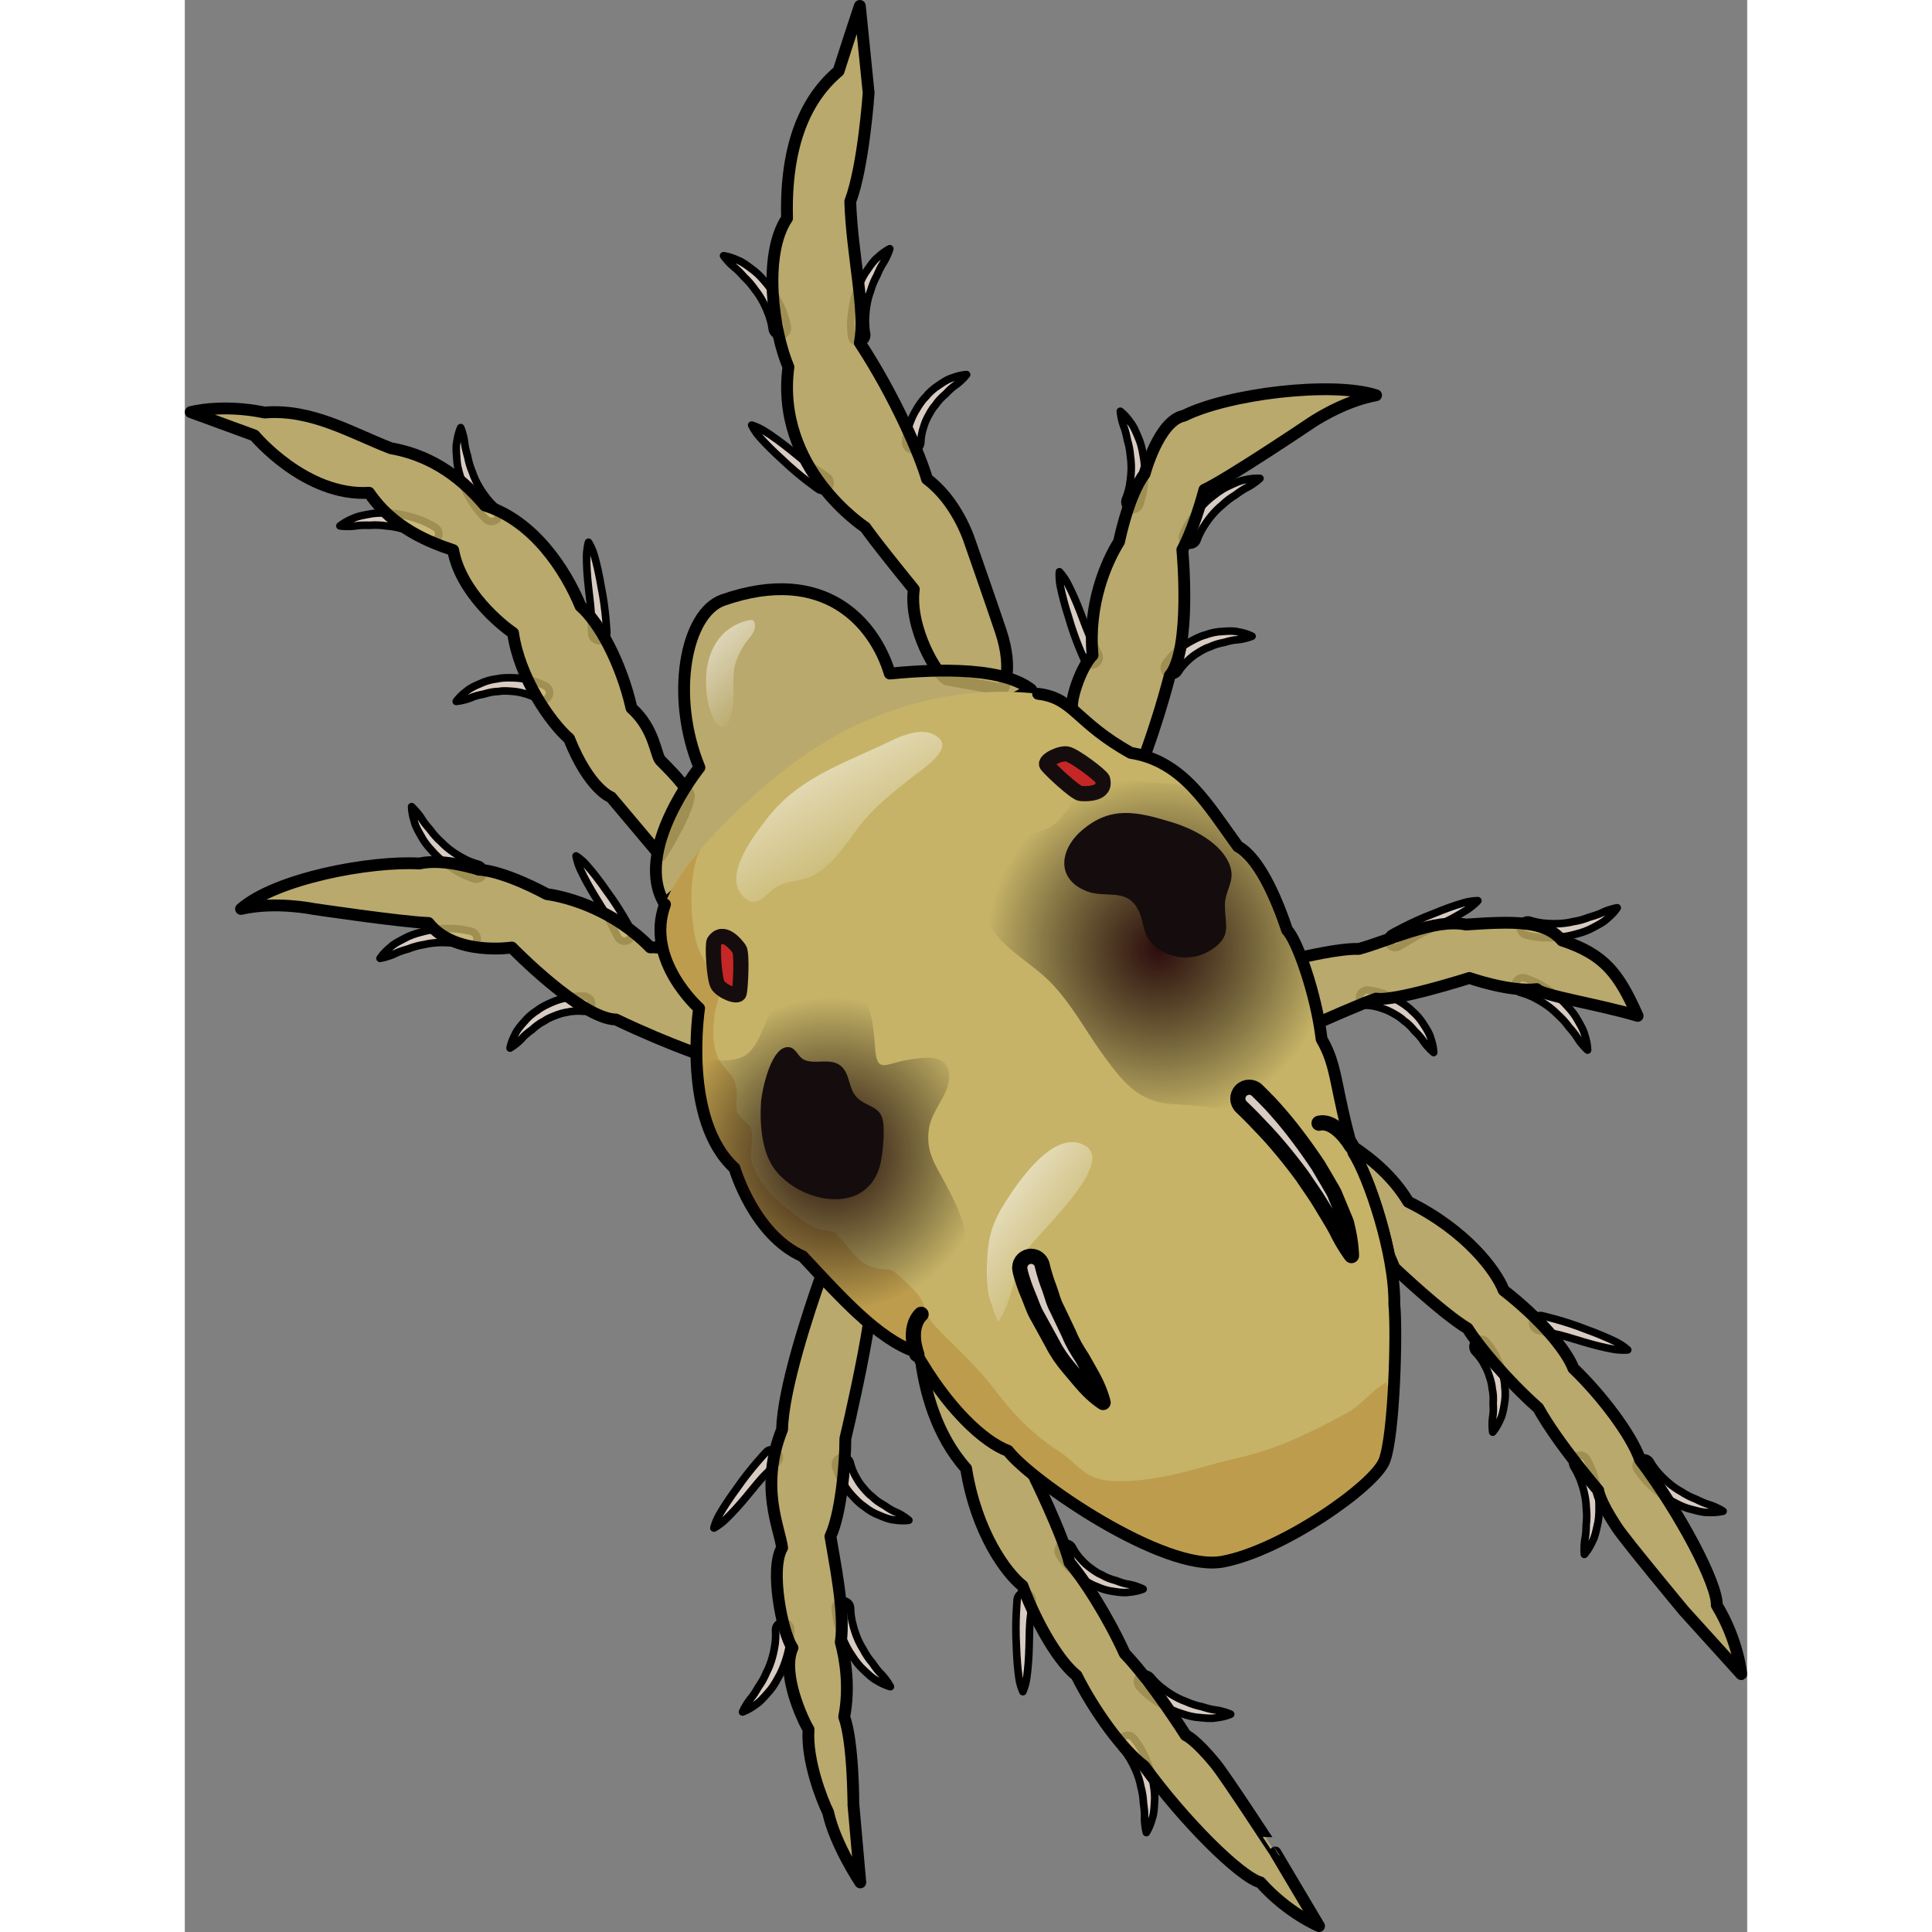 <?xml version="1.0" encoding="utf-8"?>
<!-- Created by: Science Figures, www.sciencefigures.org, Generator: Science Figures Editor -->
<!DOCTYPE svg PUBLIC "-//W3C//DTD SVG 1.1//EN" "http://www.w3.org/Graphics/SVG/1.1/DTD/svg11.dtd">
<svg version="1.1" id="Layer_1" xmlns="http://www.w3.org/2000/svg" xmlns:xlink="http://www.w3.org/1999/xlink" 
	 width="800px" height="800px" viewBox="0 0 132.084 163.331" enable-background="new 0 0 132.084 163.331"
	 xml:space="preserve">
<rect x="0" y="0" width="132.084" height="163.331" fill="#808080" stroke="none"/>
<g>
	<g>
		
			<path fill="#D8CBC2" stroke="#000000" stroke-width="0.641" stroke-linecap="round" stroke-linejoin="round" stroke-miterlimit="10" d="
			M60.94,37.37c0,0.045,0.02-0.576,0.258-1.323c0.133-0.37,0.288-0.809,0.534-1.232c0.25-0.421,0.511-0.875,0.882-1.243
			c0.328-0.403,0.712-0.744,1.12-0.999c0.396-0.273,0.762-0.515,1.133-0.622c0.709-0.273,1.225-0.283,1.225-0.283
			s-0.328,0.446-0.885,0.857c-0.295,0.186-0.591,0.458-0.879,0.774c-0.323,0.272-0.637,0.586-0.882,0.959
			c-0.304,0.326-0.494,0.725-0.689,1.085c-0.186,0.361-0.291,0.732-0.386,1.038c-0.16,0.642-0.143,0.994-0.148,1.034
			c-0.012,0.354-0.311,0.632-0.664,0.619C61.206,38.021,60.928,37.724,60.94,37.37z"/>
		
			<path fill="#D8CBC2" stroke="#000000" stroke-width="0.641" stroke-linecap="round" stroke-linejoin="round" stroke-miterlimit="10" d="
			M56.372,28.442c0.008,0.037-0.101-0.576-0.058-1.378c0.058-0.808,0.221-1.883,0.651-2.859c0.193-0.499,0.426-0.973,0.727-1.371
			c0.286-0.406,0.536-0.787,0.847-1.037c0.572-0.546,1.061-0.77,1.061-0.77s-0.146,0.554-0.529,1.17
			c-0.21,0.299-0.388,0.688-0.563,1.101c-0.218,0.391-0.4,0.827-0.528,1.283c-0.341,0.879-0.426,1.826-0.443,2.513
			c0.002,0.704,0.095,1.083,0.1,1.118c0.063,0.348-0.168,0.682-0.516,0.746C56.771,29.021,56.438,28.79,56.372,28.442z"/>
		
			<path fill="#D8CBC2" stroke="#000000" stroke-width="0.641" stroke-linecap="round" stroke-linejoin="round" stroke-miterlimit="10" d="
			M49.661,27.823c-0.007-0.035-0.034-0.424-0.253-1.093c-0.232-0.646-0.611-1.519-1.21-2.247c-0.266-0.394-0.576-0.747-0.905-1.053
			c-0.298-0.336-0.586-0.649-0.879-0.867c-0.557-0.466-0.869-0.944-0.869-0.944s0.533,0.058,1.247,0.398
			c0.374,0.14,0.732,0.423,1.131,0.719c0.408,0.283,0.779,0.662,1.12,1.072c0.714,0.795,1.205,1.765,1.513,2.511
			c0.294,0.75,0.384,1.366,0.379,1.328c0.048,0.352-0.198,0.675-0.549,0.725C50.035,28.42,49.712,28.174,49.661,27.823z"/>
		
			<path fill="#D8CBC2" stroke="#000000" stroke-width="0.641" stroke-linecap="round" stroke-linejoin="round" stroke-miterlimit="10" d="
			M53.543,41.35c0,0-1.584-1.098-3.01-2.474c-0.731-0.656-1.426-1.353-1.914-1.904c-0.491-0.549-0.696-1.034-0.696-1.034
			s0.528,0.143,1.14,0.536c0.614,0.388,1.389,0.949,2.128,1.548c0.744,0.597,1.455,1.216,2.085,1.6
			c0.599,0.405,0.999,0.676,0.999,0.676c0.294,0.198,0.371,0.597,0.173,0.89c-0.197,0.293-0.596,0.371-0.892,0.173
			C53.556,41.359,53.543,41.353,53.543,41.35z"/>
	</g>
	<g>
		
			<path fill="#D8CBC2" stroke="#000000" stroke-width="0.641" stroke-linecap="round" stroke-linejoin="round" stroke-miterlimit="10" d="
			M30.522,58.008c0.037,0.028-0.499-0.288-1.253-0.488c-0.387-0.088-0.84-0.193-1.328-0.211c-0.489-0.015-1.013-0.04-1.523,0.076
			c-0.517,0.06-1.008,0.197-1.443,0.408c-0.441,0.186-0.842,0.365-1.131,0.621c-0.611,0.451-0.899,0.882-0.899,0.882
			s0.554-0.037,1.198-0.285c0.315-0.15,0.704-0.256,1.125-0.328c0.406-0.128,0.837-0.221,1.285-0.229
			c0.434-0.083,0.875-0.027,1.285,0.003c0.404,0.035,0.772,0.145,1.083,0.23c0.626,0.208,0.915,0.413,0.95,0.431
			c0.306,0.178,0.701,0.078,0.882-0.228C30.931,58.585,30.828,58.188,30.522,58.008z"/>
		
			<path fill="#D8CBC2" stroke="#000000" stroke-width="0.641" stroke-linecap="round" stroke-linejoin="round" stroke-miterlimit="10" d="
			M21.2,44.6c0.033,0.022-0.483-0.331-1.229-0.626c-0.76-0.281-1.805-0.579-2.872-0.592c-0.536-0.03-1.063-0.015-1.549,0.09
			c-0.488,0.093-0.937,0.166-1.296,0.344c-0.731,0.293-1.14,0.644-1.14,0.644s0.566,0.096,1.285,0.005
			c0.358-0.067,0.787-0.069,1.233-0.058c0.445-0.035,0.92-0.022,1.388,0.053c0.942,0.056,1.84,0.371,2.471,0.64
			c0.642,0.293,0.945,0.536,0.973,0.554c0.293,0.203,0.691,0.13,0.897-0.16C21.563,45.203,21.491,44.803,21.2,44.6z"/>
		
			<path fill="#D8CBC2" stroke="#000000" stroke-width="0.641" stroke-linecap="round" stroke-linejoin="round" stroke-miterlimit="10" d="
			M26.348,42.956c-0.025-0.022-0.339-0.256-0.784-0.8c-0.424-0.544-0.955-1.33-1.248-2.225c-0.188-0.437-0.321-0.89-0.401-1.331
			c-0.128-0.434-0.232-0.842-0.263-1.208c-0.091-0.719-0.328-1.24-0.328-1.24s-0.235,0.479-0.334,1.269
			c-0.082,0.391-0.034,0.844,0.003,1.338c0.015,0.496,0.138,1.012,0.301,1.521c0.288,1.03,0.842,1.965,1.306,2.626
			c0.476,0.646,0.944,1.056,0.917,1.03c0.271,0.23,0.677,0.195,0.907-0.075C26.65,43.59,26.615,43.187,26.348,42.956z"/>
		
			<path fill="#D8CBC2" stroke="#000000" stroke-width="0.641" stroke-linecap="round" stroke-linejoin="round" stroke-miterlimit="10" d="
			M35.677,53.493c0,0-0.075-1.925-0.472-3.867c-0.16-0.972-0.375-1.932-0.578-2.639c-0.201-0.709-0.499-1.145-0.499-1.145
			s-0.165,0.526-0.163,1.25c0,0.729,0.058,1.682,0.168,2.626c0.103,0.952,0.243,1.882,0.23,2.619c0.018,0.724,0.03,1.205,0.03,1.205
			c0.013,0.355,0.306,0.634,0.659,0.624c0.355-0.008,0.634-0.301,0.624-0.659C35.677,53.508,35.679,53.493,35.677,53.493z"/>
	</g>
	<g>
		
			<path fill="#D8CBC2" stroke="#000000" stroke-width="0.641" stroke-linecap="round" stroke-linejoin="round" stroke-miterlimit="10" d="
			M82.903,56.124c-0.022,0.037,0.306-0.489,0.89-1.015c0.301-0.254,0.654-0.555,1.08-0.797c0.429-0.236,0.882-0.499,1.389-0.629
			c0.485-0.184,0.989-0.286,1.471-0.301c0.479-0.038,0.917-0.061,1.29,0.032c0.752,0.12,1.203,0.373,1.203,0.373
			s-0.509,0.221-1.195,0.296c-0.349,0.01-0.742,0.098-1.15,0.226c-0.416,0.073-0.845,0.186-1.245,0.386
			c-0.426,0.128-0.792,0.376-1.143,0.592c-0.341,0.218-0.619,0.486-0.854,0.701c-0.461,0.474-0.624,0.787-0.649,0.819
			c-0.188,0.299-0.586,0.389-0.885,0.201C82.806,56.82,82.716,56.422,82.903,56.124z"/>
		
			<path fill="#D8CBC2" stroke="#000000" stroke-width="0.641" stroke-linecap="round" stroke-linejoin="round" stroke-miterlimit="10" d="
			M84.372,45.227c-0.013,0.037,0.203-0.547,0.642-1.219c0.456-0.669,1.138-1.516,2.002-2.145c0.418-0.333,0.859-0.624,1.318-0.816
			c0.451-0.208,0.859-0.411,1.255-0.472c0.767-0.186,1.304-0.13,1.304-0.13s-0.406,0.403-1.048,0.744
			c-0.331,0.152-0.682,0.398-1.04,0.666c-0.386,0.229-0.762,0.514-1.103,0.842c-0.736,0.589-1.288,1.366-1.648,1.95
			c-0.352,0.608-0.462,0.982-0.477,1.018c-0.12,0.33-0.486,0.503-0.822,0.383C84.425,45.928,84.252,45.562,84.372,45.227z"/>
		
			<path fill="#D8CBC2" stroke="#000000" stroke-width="0.641" stroke-linecap="round" stroke-linejoin="round" stroke-miterlimit="10" d="
			M79.525,42.196c0.011-0.032,0.184-0.383,0.331-1.069c0.123-0.677,0.235-1.622,0.085-2.551c-0.032-0.475-0.123-0.938-0.253-1.366
			c-0.088-0.441-0.181-0.856-0.323-1.192c-0.245-0.682-0.275-1.253-0.275-1.253s0.431,0.318,0.877,0.972
			c0.253,0.309,0.421,0.734,0.616,1.19c0.211,0.451,0.339,0.962,0.426,1.491c0.219,1.045,0.155,2.13,0.046,2.929
			c-0.123,0.797-0.356,1.374-0.341,1.339c-0.136,0.328-0.512,0.483-0.84,0.351C79.548,42.9,79.393,42.524,79.525,42.196z"/>
		
			<path fill="#D8CBC2" stroke="#000000" stroke-width="0.641" stroke-linecap="round" stroke-linejoin="round" stroke-miterlimit="10" d="
			M76.072,55.838c0,0-0.816-1.744-1.355-3.65c-0.303-0.935-0.551-1.887-0.696-2.608c-0.147-0.722-0.083-1.246-0.083-1.246
			s0.386,0.392,0.717,1.038c0.336,0.644,0.722,1.519,1.061,2.407c0.34,0.89,0.646,1.784,0.994,2.431
			c0.313,0.654,0.523,1.088,0.523,1.088c0.156,0.32,0.023,0.704-0.298,0.857c-0.318,0.152-0.701,0.02-0.856-0.301
			C76.078,55.854,76.07,55.841,76.072,55.838z"/>
	</g>
	<g>
		
			<path fill="#D8CBC2" stroke="#000000" stroke-width="0.641" stroke-linecap="round" stroke-linejoin="round" stroke-miterlimit="10" d="
			M33.805,84.217c0.045,0.005-0.574-0.056-1.346,0.087c-0.383,0.086-0.837,0.184-1.29,0.374c-0.446,0.195-0.93,0.396-1.344,0.719
			c-0.44,0.275-0.829,0.611-1.132,0.982c-0.321,0.358-0.606,0.694-0.76,1.045c-0.363,0.669-0.436,1.181-0.436,1.181
			s0.483-0.269,0.962-0.768c0.218-0.271,0.528-0.528,0.88-0.773c0.311-0.289,0.658-0.56,1.063-0.757
			c0.36-0.259,0.779-0.396,1.165-0.544c0.378-0.138,0.762-0.195,1.075-0.253c0.658-0.078,1.004-0.016,1.047-0.016
			c0.349,0.033,0.664-0.23,0.694-0.581C34.419,84.563,34.155,84.249,33.805,84.217z"/>
		
			<path fill="#D8CBC2" stroke="#000000" stroke-width="0.641" stroke-linecap="round" stroke-linejoin="round" stroke-miterlimit="10" d="
			M24.266,78.751c0.034,0.013-0.557-0.173-1.358-0.232c-0.808-0.046-1.897-0.018-2.922,0.283c-0.519,0.13-1.018,0.306-1.451,0.551
			c-0.438,0.23-0.845,0.431-1.135,0.709c-0.614,0.494-0.897,0.955-0.897,0.955s0.566-0.075,1.23-0.379
			c0.32-0.17,0.729-0.298,1.16-0.418c0.416-0.168,0.869-0.293,1.338-0.366c0.918-0.226,1.867-0.19,2.551-0.12
			c0.697,0.093,1.061,0.23,1.096,0.241c0.338,0.104,0.696-0.081,0.807-0.419C24.789,79.22,24.604,78.861,24.266,78.751z"/>
		
			<path fill="#D8CBC2" stroke="#000000" stroke-width="0.641" stroke-linecap="round" stroke-linejoin="round" stroke-miterlimit="10" d="
			M24.809,73.061c-0.032-0.01-0.416-0.088-1.05-0.386c-0.614-0.315-1.431-0.802-2.077-1.486c-0.355-0.313-0.669-0.666-0.93-1.032
			c-0.296-0.338-0.568-0.664-0.749-0.982c-0.394-0.608-0.827-0.979-0.827-0.979s-0.01,0.536,0.238,1.285
			c0.09,0.389,0.325,0.782,0.568,1.216c0.23,0.44,0.557,0.852,0.925,1.242c0.696,0.813,1.597,1.421,2.298,1.822
			c0.707,0.386,1.306,0.551,1.268,0.541c0.344,0.093,0.694-0.11,0.79-0.451C25.353,73.509,25.152,73.156,24.809,73.061z"/>
		
			<path fill="#D8CBC2" stroke="#000000" stroke-width="0.641" stroke-linecap="round" stroke-linejoin="round" stroke-miterlimit="10" d="
			M37.736,78.621c0,0-0.89-1.707-2.075-3.298c-0.556-0.81-1.16-1.584-1.646-2.14c-0.481-0.557-0.938-0.822-0.938-0.822
			s0.075,0.544,0.389,1.2c0.306,0.659,0.767,1.496,1.266,2.306c0.498,0.812,1.021,1.599,1.322,2.268
			c0.331,0.649,0.544,1.077,0.544,1.077c0.163,0.318,0.546,0.449,0.862,0.286c0.315-0.16,0.443-0.544,0.283-0.862
			C37.744,78.636,37.739,78.621,37.736,78.621z"/>
	</g>
	<g>
		
			<path fill="#D8CBC2" stroke="#000000" stroke-width="0.641" stroke-linecap="round" stroke-linejoin="round" stroke-miterlimit="10" d="
			M55.019,123.969c-0.007-0.043,0.136,0.562,0.519,1.245c0.206,0.336,0.446,0.734,0.772,1.101c0.328,0.363,0.677,0.754,1.112,1.039
			c0.403,0.331,0.847,0.587,1.298,0.757c0.443,0.188,0.85,0.349,1.235,0.381c0.75,0.126,1.258,0.03,1.258,0.03
			s-0.413-0.371-1.039-0.661c-0.326-0.123-0.672-0.331-1.018-0.582c-0.371-0.202-0.742-0.445-1.058-0.764
			c-0.361-0.259-0.629-0.609-0.893-0.925c-0.253-0.315-0.431-0.656-0.586-0.938c-0.286-0.596-0.338-0.947-0.354-0.984
			c-0.083-0.344-0.431-0.557-0.774-0.474C55.149,123.277,54.937,123.625,55.019,123.969z"/>
		
			<path fill="#D8CBC2" stroke="#000000" stroke-width="0.641" stroke-linecap="round" stroke-linejoin="round" stroke-miterlimit="10" d="
			M55.001,135.977c0-0.04,0.018,0.584,0.221,1.36c0.218,0.779,0.594,1.8,1.21,2.671c0.291,0.449,0.614,0.867,0.988,1.195
			c0.36,0.341,0.684,0.664,1.039,0.848c0.67,0.421,1.193,0.541,1.193,0.541s-0.256-0.514-0.754-1.04
			c-0.266-0.251-0.52-0.594-0.772-0.965c-0.293-0.338-0.559-0.729-0.776-1.15c-0.512-0.794-0.785-1.703-0.939-2.373
			c-0.139-0.691-0.123-1.079-0.126-1.114c-0.007-0.354-0.301-0.635-0.656-0.629C55.274,135.33,54.994,135.62,55.001,135.977z"/>
		
			<path fill="#D8CBC2" stroke="#000000" stroke-width="0.641" stroke-linecap="round" stroke-linejoin="round" stroke-miterlimit="10" d="
			M49.938,137.826c0,0.037,0.05,0.423-0.03,1.122c-0.098,0.679-0.293,1.608-0.734,2.443c-0.181,0.438-0.413,0.847-0.674,1.213
			c-0.226,0.388-0.443,0.754-0.687,1.027c-0.454,0.566-0.664,1.1-0.664,1.1s0.511-0.165,1.143-0.642
			c0.338-0.213,0.631-0.561,0.962-0.932c0.344-0.358,0.632-0.805,0.882-1.275c0.542-0.922,0.827-1.97,0.98-2.764
			c0.138-0.792,0.103-1.414,0.104-1.376c-0.024-0.354-0.33-0.622-0.684-0.599C50.183,137.167,49.914,137.473,49.938,137.826z"/>
		
			<path fill="#D8CBC2" stroke="#000000" stroke-width="0.641" stroke-linecap="round" stroke-linejoin="round" stroke-miterlimit="10" d="
			M49.15,122.753c0,0-1.331,1.394-2.453,3.027c-0.584,0.789-1.125,1.611-1.494,2.25c-0.37,0.637-0.473,1.153-0.473,1.153
			s0.488-0.246,1.01-0.755c0.523-0.504,1.167-1.208,1.771-1.941c0.611-0.734,1.183-1.483,1.724-1.985
			c0.504-0.519,0.842-0.864,0.842-0.864c0.248-0.253,0.243-0.659-0.007-0.907c-0.254-0.245-0.659-0.243-0.91,0.01
			C49.16,122.74,49.15,122.751,49.15,122.753z"/>
	</g>
	<g>
		
			<path fill="#D8CBC2" stroke="#000000" stroke-width="0.641" stroke-linecap="round" stroke-linejoin="round" stroke-miterlimit="10" d="
			M73.91,131.406c-0.018-0.043,0.269,0.511,0.805,1.085c0.28,0.275,0.606,0.604,1.015,0.879c0.403,0.276,0.837,0.571,1.328,0.742
			c0.471,0.226,0.965,0.368,1.44,0.426c0.477,0.075,0.91,0.133,1.291,0.072c0.757-0.06,1.23-0.272,1.23-0.272
			s-0.491-0.261-1.171-0.394c-0.343-0.04-0.729-0.158-1.125-0.321c-0.411-0.104-0.829-0.253-1.213-0.488
			c-0.411-0.163-0.754-0.436-1.085-0.682c-0.323-0.245-0.576-0.533-0.794-0.77c-0.424-0.509-0.559-0.837-0.581-0.872
			c-0.163-0.311-0.555-0.433-0.865-0.271C73.87,130.704,73.75,131.09,73.91,131.406z"/>
		
			<path fill="#D8CBC2" stroke="#000000" stroke-width="0.641" stroke-linecap="round" stroke-linejoin="round" stroke-miterlimit="10" d="
			M80.676,142.579c-0.025-0.03,0.373,0.448,1.013,0.938c0.651,0.479,1.576,1.05,2.599,1.355c0.506,0.176,1.02,0.306,1.516,0.333
			c0.494,0.045,0.947,0.101,1.341,0.025c0.786-0.08,1.272-0.309,1.272-0.309s-0.519-0.248-1.235-0.354
			c-0.363-0.035-0.774-0.147-1.202-0.285c-0.438-0.085-0.89-0.229-1.321-0.426c-0.892-0.311-1.669-0.857-2.202-1.288
			c-0.534-0.461-0.762-0.777-0.787-0.802c-0.223-0.273-0.626-0.313-0.904-0.091C80.493,141.902,80.45,142.304,80.676,142.579z"/>
		
			<path fill="#D8CBC2" stroke="#000000" stroke-width="0.641" stroke-linecap="round" stroke-linejoin="round" stroke-miterlimit="10" d="
			M79.23,147.771c0.022,0.029,0.301,0.303,0.666,0.901c0.344,0.597,0.762,1.449,0.93,2.379c0.128,0.456,0.195,0.922,0.216,1.37
			c0.063,0.443,0.115,0.867,0.093,1.23c-0.008,0.727,0.155,1.275,0.155,1.275s0.301-0.443,0.503-1.208
			c0.136-0.376,0.153-0.832,0.184-1.328c0.05-0.493,0.002-1.022-0.091-1.548c-0.143-1.061-0.563-2.061-0.932-2.779
			c-0.381-0.709-0.792-1.176-0.767-1.147c-0.236-0.264-0.642-0.286-0.907-0.051C79.017,147.103,78.994,147.508,79.23,147.771z"/>
		
			<path fill="#D8CBC2" stroke="#000000" stroke-width="0.641" stroke-linecap="round" stroke-linejoin="round" stroke-miterlimit="10" d="
			M70.367,135.225c0,0-0.188,1.917-0.065,3.895c0.027,0.981,0.107,1.964,0.211,2.693c0.1,0.729,0.338,1.2,0.338,1.2
			s0.233-0.496,0.331-1.218c0.103-0.719,0.175-1.672,0.197-2.621c0.028-0.955,0.018-1.896,0.133-2.626
			c0.078-0.717,0.131-1.198,0.131-1.198c0.04-0.354-0.216-0.669-0.564-0.711c-0.351-0.035-0.669,0.215-0.711,0.568
			C70.367,135.207,70.367,135.222,70.367,135.225z"/>
	</g>
	<g>
		
			<path fill="#D8CBC2" stroke="#000000" stroke-width="0.641" stroke-linecap="round" stroke-linejoin="round" stroke-miterlimit="10" d="
			M110.004,113.406c-0.035-0.029,0.4,0.414,0.779,1.103c0.173,0.354,0.383,0.765,0.519,1.238c0.136,0.471,0.28,0.975,0.291,1.493
			c0.067,0.519,0.048,1.032-0.046,1.504c-0.077,0.474-0.157,0.904-0.333,1.248c-0.293,0.699-0.644,1.082-0.644,1.082
			s-0.096-0.546-0.008-1.232c0.067-0.339,0.078-0.742,0.045-1.171c0.027-0.423,0.018-0.866-0.085-1.303
			c-0.027-0.443-0.181-0.854-0.311-1.245c-0.13-0.384-0.326-0.715-0.481-0.995c-0.351-0.562-0.621-0.792-0.648-0.824
			c-0.243-0.251-0.238-0.661,0.012-0.904C109.348,113.148,109.753,113.156,110.004,113.406z"/>
		
			<path fill="#D8CBC2" stroke="#000000" stroke-width="0.641" stroke-linecap="round" stroke-linejoin="round" stroke-miterlimit="10" d="
			M118.509,123.319c-0.022-0.032,0.308,0.496,0.573,1.256c0.251,0.767,0.507,1.824,0.479,2.892c0.008,0.536-0.027,1.064-0.157,1.543
			c-0.11,0.484-0.2,0.933-0.394,1.281c-0.323,0.724-0.691,1.115-0.691,1.115s-0.073-0.572,0.05-1.286
			c0.08-0.355,0.103-0.781,0.105-1.23c0.055-0.443,0.06-0.917,0.007-1.388c-0.018-0.945-0.295-1.852-0.538-2.493
			c-0.271-0.651-0.499-0.968-0.517-1c-0.188-0.296-0.1-0.691,0.198-0.888C117.922,122.937,118.315,123.019,118.509,123.319z"/>
		
			<path fill="#D8CBC2" stroke="#000000" stroke-width="0.641" stroke-linecap="round" stroke-linejoin="round" stroke-miterlimit="10" d="
			M123.891,123.565c0.023,0.032,0.195,0.381,0.649,0.914c0.461,0.514,1.14,1.178,1.97,1.627c0.394,0.263,0.816,0.474,1.235,0.631
			c0.403,0.198,0.789,0.381,1.14,0.474c0.694,0.218,1.163,0.544,1.163,0.544s-0.514,0.147-1.303,0.103
			c-0.401,0.01-0.84-0.115-1.321-0.24c-0.483-0.107-0.972-0.316-1.44-0.569c-0.965-0.466-1.782-1.178-2.351-1.751
			c-0.557-0.584-0.869-1.12-0.852-1.088c-0.176-0.306-0.07-0.699,0.235-0.877S123.716,123.26,123.891,123.565z"/>
		
			<path fill="#D8CBC2" stroke="#000000" stroke-width="0.641" stroke-linecap="round" stroke-linejoin="round" stroke-miterlimit="10" d="
			M114.737,111.231c0,0,1.88,0.419,3.719,1.152c0.925,0.334,1.834,0.715,2.493,1.04c0.661,0.323,1.035,0.697,1.035,0.697
			s-0.544,0.064-1.261-0.065c-0.714-0.128-1.642-0.355-2.551-0.632c-0.917-0.271-1.81-0.573-2.536-0.691
			c-0.707-0.15-1.18-0.25-1.18-0.25c-0.349-0.073-0.569-0.414-0.499-0.757c0.075-0.347,0.413-0.569,0.762-0.499
			C114.72,111.227,114.734,111.231,114.737,111.231z"/>
	</g>
	<g>
		
			<path fill="#D8CBC2" stroke="#000000" stroke-width="0.641" stroke-linecap="round" stroke-linejoin="round" stroke-miterlimit="10" d="
			M99.99,83.703c-0.045,0.002,0.574,0.035,1.318,0.288c0.366,0.146,0.8,0.306,1.218,0.563c0.419,0.258,0.864,0.531,1.223,0.907
			c0.401,0.336,0.732,0.729,0.98,1.14c0.263,0.401,0.496,0.774,0.596,1.146c0.256,0.714,0.256,1.235,0.256,1.235
			s-0.438-0.341-0.837-0.907c-0.178-0.293-0.443-0.599-0.757-0.892c-0.266-0.334-0.571-0.654-0.942-0.905
			c-0.318-0.311-0.709-0.511-1.069-0.711c-0.354-0.196-0.722-0.306-1.025-0.409c-0.639-0.178-0.992-0.165-1.035-0.17
			c-0.348-0.022-0.621-0.328-0.601-0.677C99.332,83.956,99.638,83.688,99.99,83.703z"/>
		
			<path fill="#D8CBC2" stroke="#000000" stroke-width="0.641" stroke-linecap="round" stroke-linejoin="round" stroke-miterlimit="10" d="
			M113.276,82.678c-0.038-0.01,0.562,0.158,1.271,0.539c0.701,0.398,1.604,1.007,2.303,1.812c0.368,0.391,0.699,0.807,0.928,1.248
			c0.242,0.431,0.479,0.821,0.57,1.21c0.251,0.752,0.243,1.288,0.243,1.288s-0.438-0.371-0.831-0.982
			c-0.181-0.315-0.451-0.646-0.752-0.979c-0.259-0.363-0.574-0.717-0.93-1.03c-0.651-0.684-1.469-1.165-2.08-1.476
			c-0.639-0.298-1.02-0.378-1.055-0.391c-0.339-0.091-0.541-0.441-0.454-0.787C112.585,82.791,112.931,82.585,113.276,82.678z"/>
		
			<path fill="#D8CBC2" stroke="#000000" stroke-width="0.641" stroke-linecap="round" stroke-linejoin="round" stroke-miterlimit="10" d="
			M113.728,77.804c0.037,0.011,0.401,0.15,1.095,0.238c0.687,0.067,1.637,0.101,2.551-0.128c0.469-0.07,0.923-0.2,1.339-0.368
			c0.431-0.125,0.839-0.251,1.162-0.418c0.659-0.309,1.223-0.384,1.223-0.384s-0.278,0.456-0.892,0.955
			c-0.288,0.277-0.697,0.48-1.138,0.714c-0.429,0.245-0.93,0.424-1.446,0.551c-1.027,0.309-2.109,0.334-2.916,0.294
			c-0.805-0.056-1.398-0.241-1.363-0.229c-0.336-0.107-0.523-0.469-0.419-0.807C113.031,77.885,113.392,77.699,113.728,77.804z"/>
		
			<path fill="#D8CBC2" stroke="#000000" stroke-width="0.641" stroke-linecap="round" stroke-linejoin="round" stroke-miterlimit="10" d="
			M102.018,78.904c0,0,1.669-0.96,3.523-1.656c0.907-0.379,1.834-0.712,2.541-0.915c0.706-0.208,1.235-0.186,1.235-0.186
			s-0.358,0.416-0.975,0.802c-0.614,0.389-1.454,0.848-2.311,1.256c-0.859,0.418-1.722,0.797-2.338,1.2
			c-0.624,0.366-1.04,0.611-1.04,0.611c-0.306,0.181-0.699,0.078-0.88-0.223c-0.178-0.306-0.077-0.699,0.226-0.882
			C102,78.912,102.016,78.906,102.018,78.904z"/>
	</g>
	<path opacity="0.8" fill="#C6B367" d="M69.119,58.297c0,0,0.99-1.554-0.141-4.944c-0.719-2.16-2.686-7.773-2.686-7.773
		s-1.061-3.237-3.546-5.081c-0.564-1.98-2.672-6.932-5.679-11.522c0.526-2.754-0.669-7.419-0.809-11.942
		c1.13-2.967,1.553-9.187,1.553-9.187L57.068,0.5c0,0-0.809,2.4-1.799,5.51c-2.687,2.261-4.521,6.077-4.355,12.437
		c-2.095,3.11-1.155,9.61,0.115,12.577c-1.133,8.62,6.503,13.566,6.503,13.566s0.424,0.706,4.097,5.229
		c-0.423,3.25,1.979,7.347,2.827,7.63L69.119,58.297z"/>
	<path opacity="0.8" fill="#C6B367" d="M42.61,67.4c0.128-0.685-2.005-2.694-2.403-3.125c-0.398-0.432-0.504-2.691-2.443-4.415
		c-0.861-3.77-2.696-7.215-4.31-8.615c-1.291-3.125-3.984-7.214-8.076-8.507c-2.368-2.802-4.952-4.308-7.969-4.847
		c-3.34-1.293-6.678-3.34-10.662-3.017C3.086,34.12,0.5,34.84,0.5,34.84l5.385,1.972c0,0,4.308,5.17,9.692,4.847
		c2.048,3.017,5.17,4.199,7.109,4.846c0.646,3.556,4.092,6.354,5.062,7.001c0.539,3.77,3.122,7.538,4.738,8.938
		c1.725,4.308,3.554,4.957,3.554,4.957l4.167,4.951C40.207,72.352,42.284,69.146,42.61,67.4z"/>
	<path fill="none" stroke="#000000" stroke-linecap="round" stroke-linejoin="round" stroke-miterlimit="10" d="M69.119,58.297
		c0,0,0.99-1.554-0.141-4.944c-0.719-2.16-2.686-7.773-2.686-7.773s-1.061-3.237-3.546-5.081c-0.564-1.98-2.672-6.932-5.679-11.522
		c0.526-2.754-0.669-7.419-0.809-11.942c1.13-2.967,1.553-9.187,1.553-9.187L57.068,0.5c0,0-0.809,2.4-1.799,5.51
		c-2.687,2.261-4.521,6.077-4.355,12.437c-2.095,3.11-1.155,9.61,0.115,12.577c-1.133,8.62,6.503,13.566,6.503,13.566
		s0.424,0.706,4.097,5.229c-0.423,3.25,1.979,7.347,2.827,7.63L69.119,58.297z"/>
	<path fill="none" stroke="#000000" stroke-linecap="round" stroke-linejoin="round" stroke-miterlimit="10" d="M42.61,67.4
		c0.128-0.685-2.005-2.694-2.403-3.125c-0.398-0.432-0.504-2.691-2.443-4.415c-0.861-3.77-2.696-7.215-4.31-8.615
		c-1.291-3.125-3.984-7.214-8.076-8.507c-2.368-2.802-4.952-4.308-7.969-4.847c-3.34-1.293-6.678-3.34-10.662-3.017
		C3.086,34.12,0.5,34.84,0.5,34.84l5.385,1.972c0,0,4.308,5.17,9.692,4.847c2.048,3.017,5.17,4.199,7.109,4.846
		c0.646,3.556,4.092,6.354,5.062,7.001c0.539,3.77,3.122,7.538,4.738,8.938c1.725,4.308,3.554,4.957,3.554,4.957l4.167,4.951
		C40.207,72.352,42.284,69.146,42.61,67.4z"/>
	<path opacity="0.8" fill="#C6B367" d="M75.11,60.043c-0.434-0.355,0.566-3.588,1.632-4.653c-0.398-4.26,1.14-7.855,2.234-9.587
		c0.963-4.396,2.16-5.727,2.16-5.727s1.2-4.53,3.33-4.929c3.729-1.864,12.517-2.932,16.245-1.731
		c-2.929,0.534-5.593,2.398-5.593,2.398s-6.926,4.66-8.923,5.593c-0.933,3.463-1.864,5.069-1.864,5.069s0.799,8.382-1.065,10.645
		c-1.33,5.062-2.796,8.522-2.796,8.522L75.11,60.043z"/>
	<path opacity="0.8" fill="#C6B367" d="M43.956,81.863c0.007-0.562-3.103-1.892-4.606-1.769c-2.986-3.063-6.72-4.22-8.75-4.506
		c-3.974-2.115-5.761-2.063-5.761-2.063s-2.899-0.997-5.014-0.523c-4.157-0.24-12.121,1.263-15.073,3.839
		c2.904-0.666,6.085-0.005,6.085-0.005s7.56,1.122,9.765,1.192c2.226,2.816,7.044,2.075,7.044,2.075s5.868,6.036,8.8,6.084
		c4.719,2.261,8.305,3.386,8.305,3.386L43.956,81.863z"/>
	<path opacity="0.8" fill="#C6B367" d="M94.373,80.946c0,0,3.274-0.787,4.873-0.722c2.664-0.734,6.393-2.596,9.057-2.064
		c3.994-0.266,6.66-0.371,8.123,1.346c3.596,1.185,4.797,2.781,6.393,6.377c-3.064-0.933-8.126-1.729-8.524-2.263
		c-2.263,0.266-5.698-0.942-5.698-0.942s-6.285,2.01-7.884,1.742c-1.2,0.397-4.823,2.012-4.823,2.012L94.373,80.946z"/>
	<path opacity="0.8" fill="#C6B367" d="M55.746,145.143c0.485-2.528,0.1-4.863-0.291-6.319c0.389-2.526-0.582-7.094-0.875-8.941
		c0.875-1.847,1.264-6.026,1.264-8.261c0.431-1.805,1.506-6.599,1.992-9.788c-1.339-1.133-2.685-2.506-4.04-3.952
		c-1.067,3.022-3.228,9.53-3.3,12.963c-1.942,4.858-0.195,8.359,0,10.011c-1.067,1.749,0.002,7.189,0.877,8.454
		c-0.973,2.141,0.877,6.122,1.36,6.901c-0.195,2.626,1.165,6.026,1.651,6.999c0.584,2.721,2.722,5.929,2.722,5.929l-0.584-6.608
		C56.522,152.529,56.522,147.282,55.746,145.143z"/>
	<path opacity="0.8" fill="#C6B367" d="M87.141,149.127c-1.749-2.138-2.525-2.431-2.525-2.431s-2.819-4.473-5.152-6.901
		c-1.458-3.207-3.498-6.352-4.666-7.695c-0.584-2.41-3.064-7.427-3.064-7.427v-0.003c-1.002-0.812-1.764-1.525-2.135-2.02
		c-1.952-0.724-4.783-3.305-7.352-7.572c0.328,2.423,1.242,6.204,3.804,9.071c0.874,5.442,3.402,8.843,4.763,9.912
		c1.361,3.597,3.208,6.511,4.568,7.58c1.456,2.917,3.887,6.32,5.733,7.681c3.306,4.568,8.069,9.329,9.817,9.815
		c2.333,2.626,4.957,3.693,4.957,3.693l-3.693-6.22C92.195,156.611,88.016,150.197,87.141,149.127z"/>
	<path opacity="0.8" fill="#C6B367" d="M129.514,135.706c0.056-1.814-3.087-7.771-6.475-12.278
		c-0.754-2.165-3.293-5.493-5.646-7.746c-0.622-1.616-2.861-4.239-5.894-6.6c-0.624-1.619-3.122-5.037-8.066-7.48
		c-1.266-2.103-3.074-3.623-4.804-4.753c0.058,0.208,0.101,0.383,0.163,0.604c0.92,1.405,2.28,5.095,2.989,8.63
		c0.153,0.338,0.311,0.699,0.474,1.1c0,0,4.062,3.854,6.191,5.125c0.938,1.514,3.343,4.39,5.975,6.73
		c1.631,2.947,5.071,6.961,5.071,6.961s0.053,0.827,1.576,3.13c0.765,1.15,5.658,7.039,5.658,7.039l4.856,5.364
		C131.584,141.531,131.336,138.713,129.514,135.706z"/>
	<path opacity="0.8" fill="#C6B367" d="M45.51,50.724c-3.19,1.11-4.48,8.142-2.005,14.158c0,0-5.708,7.094-2.909,11.574
		c1.854-2.195,12.349-8.146,20.628-12.652c5.289-2.879,9.675-5.167,10.329-5.507c-2.722-2.158-9.348-1.594-11.953-1.356
		C58.352,52.781,54.182,47.707,45.51,50.724z"/>
	<path fill="none" stroke="#000000" stroke-linecap="round" stroke-linejoin="round" stroke-miterlimit="10" d="M45.51,50.724
		c-3.19,1.11-4.48,8.142-2.005,14.158c0,0-5.708,7.094-2.909,11.574c1.854-2.195,12.349-8.146,20.628-12.652
		c5.289-2.879,9.675-5.167,10.329-5.507c-2.722-2.158-9.348-1.594-11.953-1.356C58.352,52.781,54.182,47.707,45.51,50.724z"/>
	<path fill="none" stroke="#000000" stroke-linecap="round" stroke-linejoin="round" stroke-miterlimit="10" d="M75.11,60.043
		c-0.434-0.355,0.566-3.588,1.632-4.653c-0.398-4.26,1.14-7.855,2.234-9.587c0.963-4.396,2.16-5.727,2.16-5.727s1.2-4.53,3.33-4.929
		c3.729-1.864,12.517-2.932,16.245-1.731c-2.929,0.534-5.593,2.398-5.593,2.398s-6.926,4.66-8.923,5.593
		c-0.933,3.463-1.864,5.069-1.864,5.069s0.799,8.382-1.065,10.645c-1.33,5.062-2.796,8.522-2.796,8.522L75.11,60.043z"/>
	<path fill="none" stroke="#000000" stroke-linecap="round" stroke-linejoin="round" stroke-miterlimit="10" d="M43.956,81.863
		c0.007-0.562-3.103-1.892-4.606-1.769c-2.986-3.063-6.72-4.22-8.75-4.506c-3.974-2.115-5.761-2.063-5.761-2.063
		s-2.899-0.997-5.014-0.523c-4.157-0.24-12.121,1.263-15.073,3.839c2.904-0.666,6.085-0.005,6.085-0.005s7.56,1.122,9.765,1.192
		c2.226,2.816,7.044,2.075,7.044,2.075s5.868,6.036,8.8,6.084c4.719,2.261,8.305,3.386,8.305,3.386L43.956,81.863z"/>
	<path fill="none" stroke="#000000" stroke-linecap="round" stroke-linejoin="round" stroke-miterlimit="10" d="M94.373,80.946
		c0,0,3.274-0.787,4.873-0.722c2.664-0.734,6.393-2.596,9.057-2.064c3.994-0.266,6.66-0.371,8.123,1.346
		c3.596,1.185,4.797,2.781,6.393,6.377c-3.064-0.933-8.126-1.729-8.524-2.263c-2.263,0.266-5.698-0.942-5.698-0.942
		s-6.285,2.01-7.884,1.742c-1.2,0.397-4.823,2.012-4.823,2.012L94.373,80.946z"/>
	<path fill="none" stroke="#000000" stroke-linecap="round" stroke-linejoin="round" stroke-miterlimit="10" d="M55.746,145.143
		c0.485-2.528,0.1-4.863-0.291-6.319c0.389-2.526-0.582-7.094-0.875-8.941c0.875-1.847,1.264-6.026,1.264-8.261
		c0.431-1.805,1.506-6.599,1.992-9.788c-1.339-1.133-2.685-2.506-4.04-3.952c-1.067,3.022-3.228,9.53-3.3,12.963
		c-1.942,4.858-0.195,8.359,0,10.011c-1.067,1.749,0.002,7.189,0.877,8.454c-0.973,2.141,0.877,6.122,1.36,6.901
		c-0.195,2.626,1.165,6.026,1.651,6.999c0.584,2.721,2.722,5.929,2.722,5.929l-0.584-6.608
		C56.522,152.529,56.522,147.282,55.746,145.143z"/>
	<path fill="none" stroke="#000000" stroke-linecap="round" stroke-linejoin="round" stroke-miterlimit="10" d="M87.141,149.127
		c-1.749-2.138-2.525-2.431-2.525-2.431s-2.819-4.473-5.152-6.901c-1.458-3.207-3.498-6.352-4.666-7.695
		c-0.584-2.41-3.064-7.427-3.064-7.427v-0.003c-1.002-0.812-1.764-1.525-2.135-2.02c-1.952-0.724-4.783-3.305-7.352-7.572
		c0.328,2.423,1.242,6.204,3.804,9.071c0.874,5.442,3.402,8.843,4.763,9.912c1.361,3.597,3.208,6.511,4.568,7.58
		c1.456,2.917,3.887,6.32,5.733,7.681c3.306,4.568,8.069,9.329,9.817,9.815c2.333,2.626,4.957,3.693,4.957,3.693l-3.693-6.22
		C92.195,156.611,88.016,150.197,87.141,149.127z"/>
	<path fill="none" stroke="#000000" stroke-linecap="round" stroke-linejoin="round" stroke-miterlimit="10" d="M129.514,135.706
		c0.056-1.814-3.087-7.771-6.475-12.278c-0.754-2.165-3.293-5.493-5.646-7.746c-0.622-1.616-2.861-4.239-5.894-6.6
		c-0.624-1.619-3.122-5.037-8.066-7.48c-1.266-2.103-3.074-3.623-4.804-4.753c0.058,0.208,0.101,0.383,0.163,0.604
		c0.92,1.405,2.28,5.095,2.989,8.63c0.153,0.338,0.311,0.699,0.474,1.1c0,0,4.062,3.854,6.191,5.125
		c0.938,1.514,3.343,4.39,5.975,6.73c1.631,2.947,5.071,6.961,5.071,6.961s0.053,0.827,1.576,3.13
		c0.765,1.15,5.658,7.039,5.658,7.039l4.856,5.364C131.584,141.531,131.336,138.713,129.514,135.706z"/>
	<path fill="#C6B367" d="M50.008,65.648c0,0-7.684,6.097-9.412,10.808c-1.729,4.711,2.882,8.783,2.882,8.783
		s-1.459,9.449,2.997,13.521c0,0,1.61,5.605,5.761,7.45c3.228,3.458,6.377,6.988,9.526,8.066c2.689,4.764,5.761,7.604,7.836,8.374
		c1.845,2.458,13.138,10.297,18.132,9.374c4.994-0.922,12.832-6.374,13.677-8.527c0.845-2.152,1.075-10.987,0.845-13.215
		c0.075-4.226-2.152-10.833-3.458-12.83c-1.614-5.608-1.306-7.222-2.688-9.603c-0.462-3.841-2.075-8.374-2.92-9.219
		c-0.999-2.997-2.46-6.146-4.149-7.068c-2.533-3.458-4.61-7.222-9.066-7.914c-4.686-2.61-4.82-4.636-7.835-4.994
		C69.119,58.297,59.534,57.737,50.008,65.648z"/>
	<g>
		<g>
			<path fill="#BD9D4D" d="M44.753,70.603l-0.088,0.01c-0.056,0.061-0.11,0.118-0.165,0.178
				C44.587,70.735,44.655,70.64,44.753,70.603z"/>
			<path fill="#BD9D4D" d="M101.406,123.497c0.771-1.964,1.05-4.723,0.136-6.63c-1.208,0.689-2.065,1.904-3.308,2.586
				c-2.85,1.559-5.813,3.027-8.996,3.744c-2.621,0.591-5.192,1.523-7.883,1.856c-1.409,0.175-3.101,0.354-4.466-0.163
				c-1.13-0.426-1.821-1.428-2.804-2.064c-2.368-1.544-3.935-3.125-5.714-5.468c-1.426-1.882-3.205-3.438-4.833-5.132
				c-0.805-0.835-0.768-1.371-1.213-2.248c-0.404-0.789-1.038-1.253-1.682-1.882c-1.155-1.128-1.04-0.589-2.313-0.92
				c-1.437-0.37-1.87-1.345-2.824-2.397c-0.885-0.973-0.536-0.519-1.907-0.88c-0.874-0.228-1.639-0.965-2.358-1.48
				c-1.223-0.875-2.678-2.36-3.207-3.829c-0.403-1.117,0.143-2.391-0.186-3.213c-0.181-0.451-0.957-0.821-1.147-1.36
				c-0.178-0.511,0.022-1.195-0.032-1.736c-0.148-1.436-0.617-1.338-1.363-2.466c-0.691-1.043-0.677-2.469-0.557-3.731
				c0.131-1.373,0.742-1.844,0.183-3.1c-0.463-1.045-1.258-1.93-1.616-3.09c-0.521-1.676-0.861-5.918,0.276-8.086
				c-1.306,1.531-2.451,3.157-2.997,4.648c-1.729,4.711,2.882,8.783,2.882,8.783s-1.459,9.449,2.997,13.521
				c0,0,1.61,5.605,5.761,7.45c3.228,3.458,6.377,6.988,9.526,8.066c2.689,4.764,5.761,7.604,7.836,8.374
				c1.845,2.458,13.138,10.297,18.132,9.374C92.724,131.103,100.562,125.65,101.406,123.497z"/>
		</g>
	</g>
	<path fill="none" stroke="#000000" stroke-linecap="round" stroke-linejoin="round" stroke-miterlimit="10" d="M40.596,76.456
		c-1.729,4.711,2.882,8.783,2.882,8.783s-1.459,9.449,2.997,13.521c0,0,1.61,5.605,5.761,7.45c3.228,3.458,6.377,6.988,9.526,8.066
		c2.689,4.764,5.761,7.604,7.836,8.374c1.845,2.458,13.138,10.297,18.132,9.374c4.994-0.922,12.832-6.374,13.677-8.527
		c0.845-2.152,1.075-10.987,0.845-13.215c0.075-4.226-2.152-10.833-3.458-12.83c-1.614-5.608-1.306-7.222-2.688-9.603
		c-0.462-3.841-2.075-8.374-2.92-9.219c-0.999-2.997-2.46-6.146-4.149-7.068c-2.533-3.458-4.61-7.222-9.066-7.914
		c-4.686-2.61-4.82-4.636-7.835-4.994"/>
	<radialGradient id="SVGID_1_" cx="54.684" cy="97.649" r="13.311" gradientUnits="userSpaceOnUse">
		<stop  offset="0" style="stop-color:#2D0D0D"/>
		<stop  offset="1" style="stop-color:#000000;stop-opacity:0"/>
	</radialGradient>
	<path fill="url(#SVGID_1_)" d="M64.358,100.163c-0.893-1.684-1.722-2.736-1.459-4.688c0.224-1.661,1.752-2.921,1.725-4.503
		c-0.035-1.954-2.088-1.608-3.563-1.36c-1.792,0.298-2.544,1.165-2.696-0.93c-0.208-2.864-0.517-6.222-4.397-5.994
		c-1.774,0.105-3.218,1.105-4.225,2.534c-0.963,1.365-1.176,3.769-2.965,4.267c-1.371,0.381-2.591-0.115-3.501,0.394
		c0.128,2.987,0.813,6.698,3.198,8.878c0,0,1.61,5.605,5.761,7.45c2.228,2.386,4.415,4.786,6.595,6.412
		c0.95,0.013,1.899-0.117,2.759-0.501c1.311-0.581,2.275-2.063,3.168-3.197C67.074,105.977,65.999,103.258,64.358,100.163z"/>
	<radialGradient id="SVGID_2_" cx="82.337" cy="80.224" r="14.635" gradientUnits="userSpaceOnUse">
		<stop  offset="0" style="stop-color:#2D0D0D"/>
		<stop  offset="1" style="stop-color:#000000;stop-opacity:0"/>
	</radialGradient>
	<path fill="url(#SVGID_2_)" d="M97.425,91.741c-0.323-1.554-0.584-2.621-1.32-3.892c-0.462-3.841-2.075-8.374-2.92-9.219
		c-0.999-2.997-2.46-6.146-4.149-7.068c-1.295-1.767-2.473-3.608-3.909-5.085c-1.147-0.226-2.328-0.245-3.505-0.346
		c-1.938-0.165-4.313-0.163-5.947,1.075c-0.829,0.629-1.272,1.767-2.132,2.438c-0.857,0.666-1.552,0.653-2.531,1.08
		c-2.568,1.122-4.313,3.069-3.601,5.974c0.779,3.18,3.941,4.367,5.979,6.555c1.722,1.85,2.895,4.104,4.381,6.122
		c1.661,2.25,2.929,3.799,5.766,3.964c2.508,0.146,4.726,0.408,7.182,0.907C93.501,94.813,95.871,93.663,97.425,91.741z"/>
	<path fill="#150D0D" d="M76.309,75.366c1.493,0.556,3.182-0.241,4.162,1.328c0.749,1.205,0.358,2.397,1.596,3.36
		c1.403,1.092,3.277,1.205,4.769,0.208c1.691-1.131,1.105-2.058,1.093-3.699c-0.01-1.315,0.896-2.032,0.434-3.357
		c-0.677-1.938-3.155-3.165-4.959-3.709c-2.852-0.859-5.087-1.428-7.567,0.704C73.92,71.846,73.637,74.371,76.309,75.366z"/>
	<path fill="#150D0D" d="M55.034,89.869c-0.845-0.311-1.835,0.083-2.654-0.266c-0.514-0.218-0.693-0.941-1.207-1.057
		c-1.579-0.356-2.401,3.655-2.464,4.698c-0.1,1.634,0.033,3.698,0.865,5.156c1.769,3.103,7.83,4.659,9.158,0.269
		c0.275-0.915,0.451-2.932,0.296-3.864c-0.243-1.466-1.604-1.16-2.396-2.255C56.049,91.741,56.201,90.298,55.034,89.869z"/>
	
		<path fill="#C52727" stroke="#150D0D" stroke-width="1.283" stroke-linecap="round" stroke-linejoin="round" stroke-miterlimit="10" d="
		M44.75,79.591c-0.165,0.24-0.013,3.143,0.306,3.676c0.318,0.534,1.704,1.12,1.812,0.694c0.108-0.426,0.266-3.368,0-3.736
		S45.512,78.473,44.75,79.591z"/>
	
		<path fill="#C52727" stroke="#150D0D" stroke-width="1.283" stroke-linecap="round" stroke-linejoin="round" stroke-miterlimit="10" d="
		M77.586,65.877c-0.077-0.281-2.393-2.038-3.004-2.138c-0.614-0.103-1.957,0.576-1.702,0.935c0.259,0.358,2.403,2.375,2.854,2.41
		C76.188,67.119,77.947,67.18,77.586,65.877z"/>
	
		<linearGradient id="SVGID_3_" gradientUnits="userSpaceOnUse" x1="34.084" y1="561.933" x2="45.589" y2="566.462" gradientTransform="matrix(0.912 0.41 -0.41 0.912 239.429 -476.094)">
		<stop  offset="0" style="stop-color:#FFFFFF"/>
		<stop  offset="1" style="stop-color:#FFFFFF;stop-opacity:0"/>
	</linearGradient>
	<path fill="url(#SVGID_3_)" d="M46.11,60.75c0.486-1.296,0.141-2.847,0.339-4.195c0.115-0.746,0.471-1.451,0.877-2.082
		c0.285-0.443,0.914-0.978,0.874-1.559c-0.032-0.494-0.128-0.579-0.691-0.438c-1.799,0.451-3.448,2.032-3.448,5.197
		C44.061,60.401,45.404,62.644,46.11,60.75z"/>
	
		<path fill="none" stroke="#000000" stroke-width="1.283" stroke-linecap="round" stroke-linejoin="round" stroke-miterlimit="10" d="
		M61.888,114.494c0,0-0.862-2.147,0.358-3.383"/>
	
		<path fill="none" stroke="#000000" stroke-width="1.283" stroke-linecap="round" stroke-linejoin="round" stroke-miterlimit="10" d="
		M98.63,96.873c0,0-1.293-2.242-2.741-1.917"/>
	<linearGradient id="SVGID_4_" gradientUnits="userSpaceOnUse" x1="63.362" y1="97.639" x2="75.708" y2="106.702">
		<stop  offset="0" style="stop-color:#FFFFFF"/>
		<stop  offset="1" style="stop-color:#FFFFFF;stop-opacity:0"/>
	</linearGradient>
	<path fill="url(#SVGID_4_)" d="M68.766,111.763c1.117-1.596,1.301-3.986,2.228-5.783c0.749-1.453,7.886-7.615,5.077-9.153
		c-2.626-1.437-5.686,3.185-6.786,4.929c-0.922,1.463-1.333,2.676-1.44,4.428c-0.07,1.103-0.067,2.242,0.115,3.335
		C67.991,109.7,68.726,111.82,68.766,111.763z"/>
	
		<path fill="#D8CBC2" stroke="#000000" stroke-width="1.283" stroke-linecap="round" stroke-linejoin="round" stroke-miterlimit="10" d="
		M90.661,92.189c0,0,0.181,0.181,0.496,0.494c0.323,0.326,0.78,0.787,1.273,1.368c1.02,1.147,2.255,2.779,3.388,4.48
		c0.261,0.44,0.521,0.885,0.777,1.318c0.242,0.443,0.531,0.844,0.698,1.305c0.186,0.444,0.364,0.875,0.534,1.283
		c0.15,0.416,0.366,0.772,0.434,1.163c0.371,1.516,0.368,2.548,0.368,2.548s-0.667-0.852-1.293-2.165
		c-0.343-0.646-0.814-1.37-1.275-2.154c-0.459-0.787-1.05-1.574-1.581-2.386c-1.16-1.573-2.413-3.08-3.438-4.127
		c-0.506-0.536-0.919-0.973-1.22-1.261c-0.309-0.298-0.484-0.469-0.484-0.469l-0.021-0.022c-0.384-0.368-0.392-0.979-0.023-1.36
		c0.371-0.381,0.98-0.391,1.361-0.022C90.656,92.185,90.661,92.189,90.661,92.189z"/>
	
		<path fill="#D8CBC2" stroke="#000000" stroke-width="1.283" stroke-linecap="round" stroke-linejoin="round" stroke-miterlimit="10" d="
		M72.487,106.969c0,0,0.173,0.825,0.578,1.872c0.211,0.536,0.331,1.19,0.692,1.847c0.317,0.669,0.658,1.381,0.997,2.095
		c0.293,0.739,0.714,1.411,1.12,2.038c0.363,0.653,0.724,1.252,1.002,1.791c0.562,1.072,0.757,1.955,0.757,1.955
		s-0.734-0.449-1.566-1.368c-0.418-0.459-0.872-1.022-1.378-1.616c-0.506-0.597-0.978-1.275-1.355-2.022
		c-0.401-0.729-0.802-1.461-1.178-2.146c-0.411-0.661-0.616-1.41-0.877-1.994c-0.509-1.213-0.662-1.984-0.662-1.984l-0.015-0.083
		c-0.103-0.521,0.235-1.024,0.757-1.13C71.875,106.122,72.379,106.455,72.487,106.969z"/>
	<linearGradient id="SVGID_5_" gradientUnits="userSpaceOnUse" x1="48.31" y1="56.569" x2="58.472" y2="74.352">
		<stop  offset="0" style="stop-color:#FFFFFF"/>
		<stop  offset="1" style="stop-color:#FFFFFF;stop-opacity:0"/>
	</linearGradient>
	<path fill="url(#SVGID_5_)" d="M47.354,75.935c0.975,0.827,1.574-0.135,2.408-0.774c1.093-0.837,2.192-0.528,3.37-1.15
		c1.569-0.824,2.699-2.575,3.727-3.946c1.423-1.899,3.037-3.104,4.884-4.558c0.642-0.507,3.13-2.115,2.007-3.115
		c-1.37-1.22-3.538,0.003-4.881,0.629c-3.659,1.707-7.167,2.92-9.71,6.257C48.025,70.763,45.329,74.216,47.354,75.935z"/>
</g>
</svg>